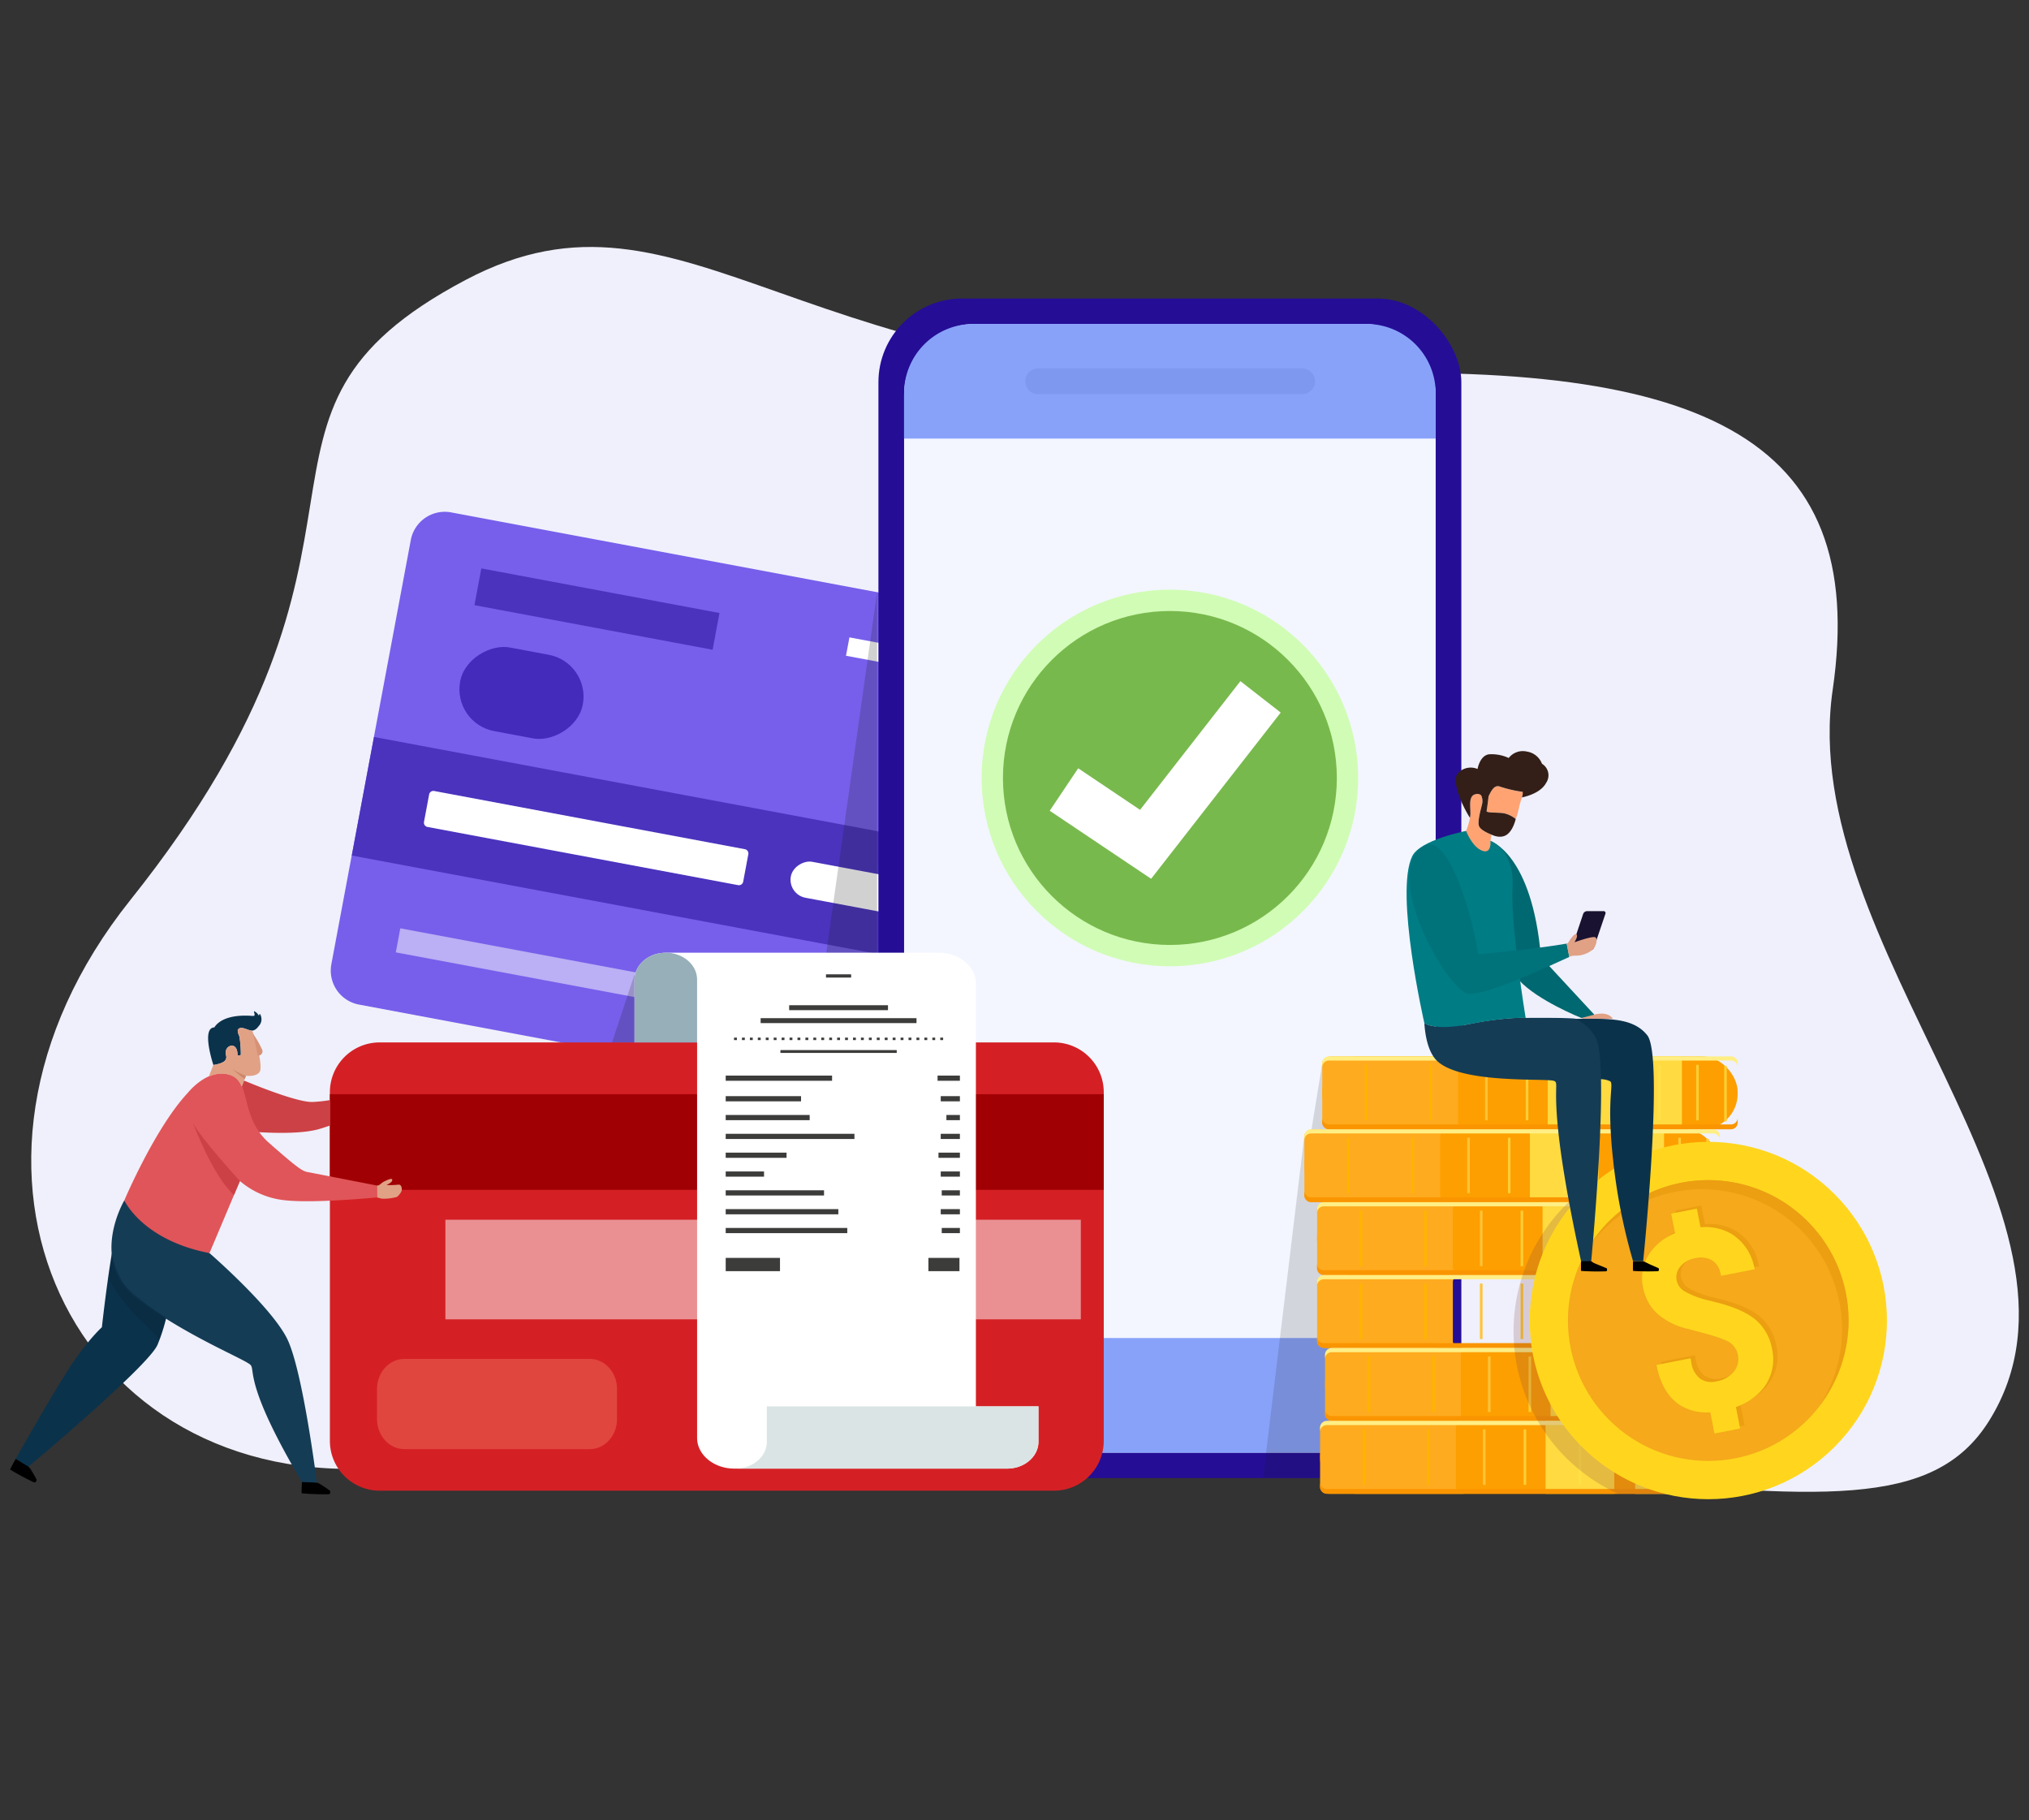 <svg xmlns="http://www.w3.org/2000/svg" xmlns:xlink="http://www.w3.org/1999/xlink" height="435" viewBox="0 0 485 435" width="485"><rect x="0" y="0" width="485" height="435" fill="#333333" stroke="none"/><clipPath id="a"><path d="m233 184h485v435h-485z"></path></clipPath><linearGradient id="b" gradientUnits="objectBoundingBox" x1="-2.473" x2="-1.473" y1=".5" y2=".5"><stop offset=".065" stop-color="#fdc627"></stop><stop offset=".399" stop-color="#fdd62d"></stop><stop offset=".808" stop-color="#fd9f00"></stop></linearGradient><linearGradient id="c" x1="-2.387" x2="-1.387" xlink:href="#b" y1=".5" y2=".5"></linearGradient><linearGradient id="d" x1="-2.448" x2="-1.448" xlink:href="#b" y1=".5" y2=".5"></linearGradient><linearGradient id="e" x1="-2.486" x2="-1.486" xlink:href="#b" y1=".5" y2=".5"></linearGradient><linearGradient id="f" x1="-2.462" x2="-1.462" xlink:href="#b" y1=".5" y2=".5"></linearGradient><g clip-path="url(#a)" transform="translate(-233 -184)"><path d="m745.445 513.947c30.266-48.372-46.28-113.592-37.375-174.693s-31.688-79.73-127.2-75.052c-119.07 5.831-146.233-51.108-199.57-22.926-61.891 32.7-10.38 60.833-80.138 148.182-51.493 64.478-13.524 141.677 60.477 135.631 274.361-22.415 357.161 31.44 383.806-11.142z" fill="#eff0fb" transform="translate(-36.996 9.623)"></path><path d="m848.957 712.959a8.263 8.263 0 0 1 -9.615 6.581l-175.642-32.897a8.263 8.263 0 0 1 -6.581-9.615l19-101.427a8.263 8.263 0 0 1 9.615-6.581l175.639 32.9a8.263 8.263 0 0 1 6.581 9.615z" fill="#775feb" transform="translate(-344.918 -262.571)"></path><path d="m0 0h195.158v28.827h-195.158z" fill="#4b33be" transform="matrix(.983 .184 -.184 .983 322.395 360.119)"></path><rect fill="#442bbc" height="29.827" rx="10.162" transform="matrix(.184 -.983 .983 .184 341.123 356.849)" width="20.325"></rect><path d="m851.326 944.176a1.033 1.033 0 0 1 -1.2.823l-74.275-13.912a1.033 1.033 0 0 1 -.822-1.2l1.23-6.568a1.032 1.032 0 0 1 1.2-.823l74.275 13.912a1.033 1.033 0 0 1 .823 1.2z" fill="#fff" transform="translate(-440.68 -549.464)"></path><rect fill="#fff" height="35.085" rx="4.371" transform="matrix(.184 -.983 .983 .184 421.234 397.743)" width="8.742"></rect><path d="m1511.038 1067.74a1.032 1.032 0 0 1 -1.2.823l-32.461-6.08a1.033 1.033 0 0 1 -.823-1.2l1.23-6.568a1.032 1.032 0 0 1 1.2-.823l32.461 6.08a1.033 1.033 0 0 1 .823 1.2z" fill="#fff" transform="translate(-1009.866 -656.072)"></path><path d="m0 0h57.911v8.934h-57.911z" fill="#4b33be" transform="matrix(.983 .184 -.184 .983 348.054 319.842)"></path><path d="m0 0h67.828v4.467h-67.828z" fill="#fff" transform="matrix(.983 .184 -.184 .983 436.043 336.322)"></path><path d="m0 0h44.412v4.467h-44.412z" fill="#fff" transform="matrix(.983 .184 -.184 .983 457.353 349.736)"></path><path d="m0 0h67.431v5.848h-67.431z" fill="#fff" opacity=".5" transform="matrix(.983 .184 -.184 .983 328.689 405.853)"></path><rect fill="#fff" height="15.714" opacity=".35" rx="7.857" transform="matrix(.825 -.565 .565 .825 460.498 433.605)" width="15.714"></rect><rect fill="#fff" height="15.714" opacity=".25" rx="7.857" transform="matrix(.825 -.565 .565 .825 473.386 436.019)" width="15.714"></rect><g transform="translate(442.976 255.345)"><rect fill="#250d96" height="281.893" rx="20" width="139.334"></rect><g transform="translate(6.131 6.077)"><rect fill="#f3f6ff" height="269.739" rx="17" width="127.072"></rect><path d="m1493.982 330.941h-94.012a16.549 16.549 0 0 0 -16.53 16.53v10.866h127.072v-10.866a16.549 16.549 0 0 0 -16.53-16.53z" fill="#88a2fa" transform="translate(-1383.44 -330.941)"></path><path d="m1493.982 1642.979h-94.012a16.549 16.549 0 0 1 -16.53-16.53v-10.866h127.072v10.866a16.549 16.549 0 0 1 -16.53 16.53z" fill="#88a2fa" transform="translate(-1383.44 -1373.241)"></path><path d="m1602.863 393.354h-63.063a3.09 3.09 0 0 1 0-6.179h63.067a3.09 3.09 0 1 1 0 6.179z" fill="#7e98f0" transform="translate(-1507.794 -376.567)"></path></g><g transform="translate(24.666 69.576)"><circle cx="45.002" cy="45.002" fill="#d1fcb5" r="45.002"></circle><g transform="translate(5.097 5.097)"><circle cx="39.905" cy="39.905" fill="#78b94d" r="39.905"></circle><path d="m1592.221 830.671-24.235-16.26 6.806-10.146 14.789 9.931 23.981-30.755 9.637 7.506z" fill="#fff" transform="translate(-1556.804 -766.674)"></path></g></g></g><path d="m1903.793 1280.748v-1.157a.573.573 0 0 1 -.566-.565l-.845-13.723-.078-1.075-2.683 16.519h4.172z" fill="#1d1d1b" opacity=".15" transform="translate(-1353.139 -826.744)"></path><path d="m1853.034 1428.917a.5.5 0 0 1 0-.057.573.573 0 0 1 .273-.426.492.492 0 0 1 .267-.081h.044 1.163v-2.06a.573.573 0 0 1 -.565-.566v-14.232a.552.552 0 0 1 0-.059.57.57 0 0 1 .287-.432l.027-.016a.573.573 0 0 1 .117-.043l.042-.007a.532.532 0 0 1 .089-.009v-2.06h-1.907a.573.573 0 0 1 -.566-.565v-14.234a.581.581 0 0 1 0-.059.57.57 0 0 1 .287-.433l.02-.011a.575.575 0 0 1 .144-.052.722.722 0 0 1 .092-.009h.057-.037v-2.06a.573.573 0 0 1 -.565-.565v-14.232a.581.581 0 0 1 0-.059.57.57 0 0 1 .287-.433l.028-.016a.567.567 0 0 1 .12-.044h.027a.575.575 0 0 1 .1-.011v-2.06h-3.032a.573.573 0 0 1 -.566-.566v-13.694l-1.027-.622-9.864 81.746 14.647-.012z" fill="#1d1d1b" opacity=".15" transform="translate(-1303.457 -903.75)"></path><path d="m1018.762 1154.824-5.377 16.27h5.377z" fill="#1d1d1b" opacity=".2" transform="translate(-634.088 -737.979)"></path><path d="m1296.728 757.221v-86.721l-12.22 86.717z" fill="#1d1d1b" opacity=".2" transform="translate(-854.065 -345.024)"></path><path d="m840.856 1336.339a11.9 11.9 0 0 1 -11.864 11.864h-161.253a11.9 11.9 0 0 1 -11.864-11.864v-83.4a11.9 11.9 0 0 1 11.864-11.864h161.253a11.9 11.9 0 0 1 11.864 11.864z" fill="#d42025" transform="translate(-344.021 -807.956)"></path><path d="m0 0h184.981v22.855h-184.981z" fill="#a00004" transform="translate(311.854 445.495)"></path><path d="m0 0h151.889v23.807h-151.889z" fill="#fff" opacity=".5" transform="translate(339.466 475.492)"></path><path d="m772.96 1656.421c0 3.951-2.93 7.184-6.511 7.184h-44.349c-3.581 0-6.511-3.233-6.511-7.184v-7.184c0-3.951 2.93-7.184 6.511-7.184h44.35c3.581 0 6.511 3.233 6.511 7.184z" fill="#e1463e" transform="translate(-392.467 -1133.294)"></path><path d="m1123.484 1235.88v-101.08c0-4.034-4.006-7.335-8.9-7.335h-64.968c-.045 0-.089 0-.134 0a10.587 10.587 0 0 0 -2.221.26c-3.094.787-5.369 3.255-5.369 6.156v15.019h14.953v94.524c0 4.034 4.006 7.334 8.9 7.334h64.969.134a10.614 10.614 0 0 0 2.222-.26c3.094-.787 5.369-3.255 5.369-6.156v-8.461z" fill="#fff" transform="translate(-657.214 -715.785)"></path><path d="m1049.478 1127.472c-.038 0-.076 0-.114 0a8.547 8.547 0 0 0 -2.108.262c-3.094.787-5.369 3.255-5.369 6.156v15.01h14.953v-15.013c.001-3.496-3.3-6.364-7.362-6.415z" fill="#96afb9" transform="translate(-657.214 -715.785)"></path><path d="m1227.363 1702.146h-49.963v8.461c0 2.9-2.275 5.369-5.369 6.155a8.562 8.562 0 0 1 -2.108.262h64.92a8.563 8.563 0 0 0 2.108-.262c3.094-.787 5.369-3.255 5.369-6.155v-8.461z" fill="#dae4e4" transform="translate(-761.093 -1182.051)"></path><g fill="#3c3c3b"><path d="m0 0h23.623v1.181h-23.623z" transform="translate(421.636 424.231)"></path><path d="m0 0h6.009v.778h-6.009z" transform="translate(430.443 416.845)"></path><path d="m0 0h27.805v.683h-27.805z" transform="translate(419.545 434.949)"></path><path d="m0 0h25.427v1.241h-25.427z" transform="translate(406.468 441.046)"></path><path d="m0 0h14.546v1.241h-14.546z" transform="translate(406.468 459.459)"></path><path d="m0 0h9.162v1.241h-9.162z" transform="translate(406.468 463.959)"></path><path d="m0 0h4.581v1.241h-4.581z" transform="translate(457.868 463.959)"></path><path d="m0 0h30.772v1.241h-30.772z" transform="translate(406.468 454.959)"></path><path d="m0 0h18.01v1.241h-18.01z" transform="translate(406.468 445.96)"></path><path d="m0 0h20.072v1.241h-20.072z" transform="translate(406.468 450.459)"></path><path d="m0 0h23.503v1.241h-23.503z" transform="translate(406.468 468.459)"></path><path d="m0 0h29.06v1.241h-29.06z" transform="translate(406.468 477.458)"></path><path d="m0 0h26.922v1.241h-26.922z" transform="translate(406.468 472.958)"></path><path d="m0 0h12.977v3.17h-12.977z" transform="translate(406.468 484.615)"></path><path d="m0 0h7.425v3.17h-7.425z" transform="translate(454.92 484.615)"></path><path d="m0 0h5.337v1.241h-5.337z" transform="translate(457.112 441.046)"></path><path d="m0 0h5.12v1.241h-5.12z" transform="translate(457.329 459.459)"></path><path d="m0 0h4.581v1.241h-4.581z" transform="translate(457.868 454.959)"></path><path d="m0 0h4.581v1.241h-4.581z" transform="translate(457.868 445.96)"></path><path d="m0 0h3.226v1.241h-3.226z" transform="translate(459.223 450.459)"></path><path d="m0 0h4.342v1.241h-4.342z" transform="translate(458.107 468.459)"></path><path d="m0 0h4.581v1.241h-4.581z" transform="translate(457.868 472.958)"></path><path d="m0 0h4.342v1.241h-4.342z" transform="translate(458.107 477.458)"></path><path d="m0 0h37.261v1.181h-37.261z" transform="translate(414.817 427.323)"></path><g transform="translate(408.456 431.973)"><path d="m0 0h.687v.588h-.687z"></path><path d="m0 0h.686v.588h-.686z" transform="translate(1.896)"></path><path d="m0 0h.686v.588h-.686z" transform="translate(3.792)"></path><path d="m0 0h.686v.588h-.686z" transform="translate(5.688)"></path><path d="m0 0h.686v.588h-.686z" transform="translate(7.584)"></path><path d="m0 0h.686v.588h-.686z" transform="translate(9.48)"></path><path d="m0 0h.686v.588h-.686z" transform="translate(11.376)"></path><path d="m0 0h.686v.588h-.686z" transform="translate(13.272)"></path><path d="m0 0h.686v.588h-.686z" transform="translate(15.168)"></path><path d="m0 0h.687v.588h-.687z" transform="translate(17.064)"></path><path d="m0 0h.686v.588h-.686z" transform="translate(18.96)"></path><path d="m0 0h.687v.588h-.687z" transform="translate(20.856)"></path><path d="m0 0h.686v.588h-.686z" transform="translate(22.752)"></path><path d="m0 0h.687v.588h-.687z" transform="translate(24.648)"></path><path d="m0 0h.686v.588h-.686z" transform="translate(26.544)"></path><path d="m0 0h.687v.588h-.687z" transform="translate(28.44)"></path><path d="m0 0h.686v.588h-.686z" transform="translate(30.336)"></path><path d="m0 0h.686v.588h-.686z" transform="translate(32.232)"></path><path d="m0 0h.686v.588h-.686z" transform="translate(34.128)"></path><path d="m0 0h.686v.588h-.686z" transform="translate(36.024)"></path><path d="m0 0h.686v.588h-.686z" transform="translate(37.92)"></path><path d="m0 0h.686v.588h-.686z" transform="translate(39.816)"></path><path d="m0 0h.687v.588h-.687z" transform="translate(41.712)"></path><path d="m0 0h.686v.588h-.686z" transform="translate(43.608)"></path><path d="m0 0h.687v.588h-.687z" transform="translate(45.504)"></path><path d="m0 0h.686v.588h-.686z" transform="translate(47.4)"></path><path d="m0 0h.687v.588h-.687z" transform="translate(49.296)"></path></g></g><path d="m565.162 1294.069a34.032 34.032 0 0 1 -4.225.448c-3.344.036-11.781-3.247-16.321-5.123l-.546 1.417a39.391 39.391 0 0 1 1.377 5.146 15.838 15.838 0 0 0 2.632 5.766c5.064.3 11.037.318 14.735-.8.742-.225 1.531-.485 2.347-.767z" fill="#cc4145" transform="translate(-253.308 -847.162)"></path><path d="m620.138 1797.047s-.15 2.7-.063 2.871a56.91 56.91 0 0 0 6.492.224c.422-.061.343-.733.251-.842a27.736 27.736 0 0 0 -2.414-1.624 4.929 4.929 0 0 0 -.709-.316z" transform="translate(-314.953 -1259.049)"></path><path d="m421.1 1474.274c-3.745-7.656-18.588-20.519-18.588-20.519l-.428-.265a34.581 34.581 0 0 1 -10.625-3.85 26.033 26.033 0 0 1 -9.237-8.456l-.058-.036s-8.548 14.423 2.822 23.308 26.317 14.761 27.388 16.076-1.461 4.808 12.246 27.942l3.567.126s-3.344-26.67-7.087-34.326z" fill="#153c55" transform="translate(-119.442 -970.288)"></path><path d="m283.693 1515.6a19.351 19.351 0 0 1 -2.92-7.393c-.717 4.32-1.528 10.065-2.39 17.683 0 0-3.876 3.459-8.62 11.031s-11.978 20.426-11.978 20.426l3.052 1.853s28.2-23.589 30.8-29.008a43.709 43.709 0 0 0 2.131-6.572c-2.31-1.493-8.189-5.449-10.075-8.02z" fill="#0b324b" transform="translate(-21.03 -1024.701)"></path><path d="m252.083 1768.7s-1.327 2.352-1.326 2.547a57.084 57.084 0 0 0 5.724 3.071c.405.132.632-.506.6-.645a27.654 27.654 0 0 0 -1.448-2.524 4.928 4.928 0 0 0 -.5-.6z" transform="translate(-15.327 -1236.05)"></path><path d="m381.5 1519.759a14.55 14.55 0 0 1 -5.833-10.45c-.281 1.7-.575 3.615-.881 5.775a43.77 43.77 0 0 0 8.744 10.937 37.58 37.58 0 0 1 3.537 3.849c.49-1.317 1.024-3.1 1.567-5.139a86.057 86.057 0 0 1 -7.134-4.972z" opacity=".1" transform="translate(-115.962 -1025.592)"></path><path d="m715.325 1418.454s.846.232 1.122.3a11.628 11.628 0 0 0 3.631-.42c.45-.341 1.278-1.231 1.171-1.991s-.427-1.007-.847-.937a19.421 19.421 0 0 1 -2.74.087c-.112-.068 1.273-.524 1.307-1.177s-1.2-.006-1.841.281-1.077.825-1.4.939a.808.808 0 0 1 -.466.066z" fill="#e1a185" transform="translate(-392.206 -948.289)"></path><path d="m455.761 1307.165s-13.9-2.7-15.772-3.07-1.748.125-9.987-7.115c-6.065-5.33-4.824-12.486-7.632-15.294a5.289 5.289 0 0 0 -1.069-.751 4.184 4.184 0 0 0 -.478-.189c-5.347-1.885-10.176 4.217-10.176 4.217-7.86 8.366-15.223 25.749-15.223 25.749s4.244 9.487 20.348 12.608l7.278-17.227a19.563 19.563 0 0 0 10.95 4.619c6.99.749 21.824-.695 21.824-.695z" fill="#e05559" transform="translate(-132.703 -839.852)"></path><path d="m482.318 1342.715s4.613 12.619 9.816 17.3l1.417-3.355s-9.657-10.522-11.233-13.945z" fill="#cc4145" transform="translate(-203.205 -890.425)"></path><path d="m513.968 1202.328c-.113-.058-.182.161-.269.4a2.552 2.552 0 0 0 -1.071-1.054c-.361-.051.435 1.025-.226 1.118-.089-.008-.166-.008-.253-.015-.064-.006-.135-.008-.2-.012-6.256-.432-8.316 1.8-8.9 2.761-3.205.1-.228 8.981-.228 8.981s2.356-.295 2.9-1.2-.248-1.28.169-2.428 2.306-1.653 2.653.521a3.743 3.743 0 0 1 .039.75c.171.12.452.075.8-.025a25.85 25.85 0 0 0 -.338-4.446c-.152-.3-.593-1.382-.3-1.71.681-.76 1.968.077 2.9.26l.037.013s.935.407 1.958-1.012a2.364 2.364 0 0 0 .329-2.902z" fill="#0b324b" transform="translate(-218.816 -775.992)"></path><path d="m502.715 1234.363a7.554 7.554 0 0 1 2.933-.635 6.253 6.253 0 0 1 2.084.358 4.129 4.129 0 0 1 .472.186l-.011-.006a4.86 4.86 0 0 1 1.053.735 5.394 5.394 0 0 1 1.085 1.673.65.65 0 0 0 .119.111l.98-2.567s2.617.34 3.332-1.052c.625-1.219-.752-7.427-1.886-9.746a1 1 0 0 1 -.382-.05l-.037-.013c-.933-.183-2.22-1.02-2.9-.26-.293.327.147 1.411.3 1.709a25.837 25.837 0 0 1 .337 4.446c-.351.1-.633.145-.8.025a3.761 3.761 0 0 0 -.039-.75c-.346-2.174-2.236-1.669-2.653-.521s.372 1.523-.169 2.428-2.9 1.2-2.9 1.2l-1.068 2.735a.785.785 0 0 0 .15-.006z" fill="#e1a185" transform="translate(-219.636 -793.125)"></path><path d="m558.692 1230.383a22.417 22.417 0 0 1 2.1 3.661 1.014 1.014 0 0 1 -.991 1.5z" fill="#d79276" transform="translate(-265.172 -799.284)"></path><path d="m535.591 1277.53.3-.781a22.937 22.937 0 0 1 -3.182-1.548 25.419 25.419 0 0 0 2.882 2.329z" fill="#cd886c" transform="translate(-244.089 -835.647)"></path><g transform="translate(549.058 436.453)"><rect fill="url(#b)" height="17.423" rx="8.458" width="99.299"></rect><path d="m1915.5 1258.764h32.46c-1.22 0-2.218.718-2.218 1.6v14.232c0 .878 1 1.6 2.218 1.6h-32.46c-1.219 0-2.218-.718-2.218-1.6v-14.236c-.002-.878.996-1.596 2.218-1.596z" fill="#ffab1f" transform="translate(-1913.28 -1258.764)"></path><g fill="#ffda40" transform="translate(53.9)"><path d="m0 0h16.421v17.423h-16.421z"></path><path d="m0 0h10.658v17.423h-10.658z" transform="translate(21.419)"></path></g><path d="m1914.875 1338.1h96.108a1.6 1.6 0 0 0 1.6-1.6v1.164a1.6 1.6 0 0 1 -1.6 1.6h-96.108a1.6 1.6 0 0 1 -1.6-1.6v-1.164a1.6 1.6 0 0 0 1.6 1.6z" fill="#fa9500" transform="translate(-1913.28 -1321.835)"></path><path d="m1914.875 1258.764h96.108a1.6 1.6 0 0 1 1.6 1.6v1a1.6 1.6 0 0 0 -1.6-1.6h-96.108a1.6 1.6 0 0 0 -1.6 1.6v-1a1.6 1.6 0 0 1 1.6-1.6z" fill="#ffee84" transform="translate(-1913.28 -1258.764)"></path><path d="m0 0h.626v13.265h-.626z" fill="#ffcd34" transform="matrix(-1 0 0 -1 96.701 15.541)"></path><path d="m0 0h.626v13.265h-.626z" fill="#ffcd34" transform="matrix(-1 0 0 -1 90.006 15.291)"></path><path d="m0 0h.626v13.265h-.626z" fill="#ffe146" transform="matrix(-1 0 0 -1 80.961 15.291)"></path><path d="m0 0h.626v13.265h-.626z" fill="#ffe146" transform="matrix(-1 0 0 -1 62.423 15.291)"></path><path d="m0 0h.626v13.265h-.626z" fill="#ffcd34" transform="matrix(-1 0 0 -1 49.273 15.291)"></path><path d="m0 0h.626v13.265h-.626z" fill="#ffc336" transform="matrix(-1 0 0 -1 39.554 15.291)"></path><g fill="#ffb400"><path d="m0 0h.626v13.265h-.626z" transform="matrix(-1 0 0 -1 26.206 15.291)"></path><path d="m0 0h.626v13.265h-.626z" transform="matrix(-1 0 0 -1 10.814 15.291)"></path></g></g><g transform="translate(544.792 453.877)"><rect fill="url(#c)" height="17.423" rx="8.458" width="99.299"></rect><path d="m1892.881 1351.125h32.46c-1.22 0-2.218.718-2.218 1.6v14.232c0 .878 1 1.6 2.218 1.6h-32.46c-1.219 0-2.218-.718-2.218-1.6v-14.232c.001-.882.999-1.6 2.218-1.6z" fill="#ffab1f" transform="translate(-1890.664 -1351.125)"></path><g fill="#ffda40" transform="translate(53.9)"><path d="m0 0h16.421v17.423h-16.421z"></path><path d="m0 0h10.658v17.423h-10.658z" transform="translate(21.419)"></path></g><path d="m1892.259 1430.456h96.108a1.6 1.6 0 0 0 1.6-1.6v1.164a1.6 1.6 0 0 1 -1.6 1.6h-96.108a1.6 1.6 0 0 1 -1.6-1.6v-1.164a1.6 1.6 0 0 0 1.6 1.6z" fill="#fa9500" transform="translate(-1890.664 -1414.196)"></path><path d="m1892.259 1351.125h96.108a1.6 1.6 0 0 1 1.6 1.6v1a1.6 1.6 0 0 0 -1.6-1.6h-96.108a1.6 1.6 0 0 0 -1.6 1.6v-1a1.6 1.6 0 0 1 1.6-1.6z" fill="#ffee84" transform="translate(-1890.664 -1351.125)"></path><path d="m0 0h.626v13.265h-.626z" fill="#ffcd34" transform="matrix(-1 0 0 -1 96.701 15.541)"></path><path d="m0 0h.626v13.265h-.626z" fill="#ffcd34" transform="matrix(-1 0 0 -1 90.006 15.291)"></path><path d="m0 0h.626v13.265h-.626z" fill="#ffe146" transform="matrix(-1 0 0 -1 80.961 15.291)"></path><path d="m0 0h.626v13.265h-.626z" fill="#ffe146" transform="matrix(-1 0 0 -1 62.423 15.291)"></path><path d="m0 0h.626v13.265h-.626z" fill="#ffcd34" transform="matrix(-1 0 0 -1 49.273 15.291)"></path><path d="m0 0h.626v13.265h-.626z" fill="#ffc336" transform="matrix(-1 0 0 -1 39.554 15.291)"></path><g fill="#ffb400"><path d="m0 0h.626v13.265h-.626z" transform="matrix(-1 0 0 -1 26.206 15.291)"></path><path d="m0 0h.626v13.265h-.626z" transform="matrix(-1 0 0 -1 10.814 15.291)"></path></g></g><g transform="translate(547.825 471.3)"><rect fill="url(#d)" height="17.423" rx="8.458" width="99.299"></rect><path d="m1908.958 1443.486h32.46c-1.22 0-2.219.718-2.219 1.6v14.232c0 .878 1 1.6 2.219 1.6h-32.46c-1.22 0-2.218-.718-2.218-1.6v-14.232c0-.886.998-1.6 2.218-1.6z" fill="#ffab1f" transform="translate(-1906.74 -1443.486)"></path><g fill="#ffda40" transform="translate(53.9)"><path d="m0 0h16.421v17.423h-16.421z"></path><path d="m0 0h10.658v17.423h-10.658z" transform="translate(21.419)"></path></g><path d="m1908.335 1522.817h96.108a1.6 1.6 0 0 0 1.6-1.6v1.163a1.6 1.6 0 0 1 -1.6 1.6h-96.108a1.6 1.6 0 0 1 -1.6-1.6v-1.163a1.6 1.6 0 0 0 1.6 1.6z" fill="#fa9500" transform="translate(-1906.74 -1506.557)"></path><path d="m1908.335 1443.486h96.108a1.6 1.6 0 0 1 1.6 1.6v1a1.6 1.6 0 0 0 -1.6-1.6h-96.108a1.6 1.6 0 0 0 -1.6 1.6v-1a1.6 1.6 0 0 1 1.6-1.6z" fill="#ffee84" transform="translate(-1906.74 -1443.486)"></path><path d="m0 0h.626v13.265h-.626z" fill="#ffcd34" transform="matrix(-1 0 0 -1 96.701 15.541)"></path><path d="m0 0h.626v13.265h-.626z" fill="#ffcd34" transform="matrix(-1 0 0 -1 90.006 15.291)"></path><path d="m0 0h.626v13.265h-.626z" fill="#ffe146" transform="matrix(-1 0 0 -1 80.961 15.291)"></path><path d="m0 0h.626v13.265h-.626z" fill="#ffe146" transform="matrix(-1 0 0 -1 62.423 15.291)"></path><path d="m0 0h.626v13.265h-.626z" fill="#ffcd34" transform="matrix(-1 0 0 -1 49.273 15.291)"></path><path d="m0 0h.626v13.265h-.626z" fill="#ffc336" transform="matrix(-1 0 0 -1 39.554 15.291)"></path><g fill="#ffb400"><path d="m0 0h.626v13.265h-.626z" transform="matrix(-1 0 0 -1 26.206 15.291)"></path><path d="m0 0h.626v13.265h-.626z" transform="matrix(-1 0 0 -1 10.814 15.291)"></path></g></g><g transform="translate(547.825 488.723)"><rect fill="url(#d)" height="17.423" rx="8.458" width="99.299"></rect><path d="m1908.958 1535.846h32.46c-1.22 0-2.219.718-2.219 1.6v14.232c0 .878 1 1.6 2.219 1.6h-32.46c-1.22 0-2.218-.718-2.218-1.6v-14.232c0-.882.998-1.6 2.218-1.6z" fill="#ffab1f" transform="translate(-1906.74 -1535.846)"></path><g fill="#ffda40" transform="translate(53.9)"><path d="m0 0h16.421v17.423h-16.421z"></path><path d="m0 0h10.658v17.423h-10.658z" transform="translate(21.419)"></path></g><path d="m1908.335 1615.178h96.108a1.6 1.6 0 0 0 1.6-1.6v1.163a1.6 1.6 0 0 1 -1.6 1.6h-96.108a1.6 1.6 0 0 1 -1.6-1.6v-1.163a1.6 1.6 0 0 0 1.6 1.6z" fill="#fa9500" transform="translate(-1906.74 -1598.918)"></path><path d="m1908.335 1535.846h96.108a1.6 1.6 0 0 1 1.6 1.6v1a1.6 1.6 0 0 0 -1.6-1.6h-96.108a1.6 1.6 0 0 0 -1.6 1.6v-1a1.6 1.6 0 0 1 1.6-1.6z" fill="#ffee84" transform="translate(-1906.74 -1535.846)"></path><path d="m0 0h.626v13.265h-.626z" fill="#ffcd34" transform="matrix(-1 0 0 -1 96.701 15.541)"></path><path d="m0 0h.626v13.265h-.626z" fill="#ffcd34" transform="matrix(-1 0 0 -1 90.006 15.291)"></path><path d="m0 0h.626v13.265h-.626z" fill="#ffe146" transform="matrix(-1 0 0 -1 80.961 15.291)"></path><path d="m0 0h.626v13.265h-.626z" fill="#ffe146" transform="matrix(-1 0 0 -1 62.423 15.291)"></path><path d="m0 0h.626v13.265h-.626z" fill="#ffcd34" transform="matrix(-1 0 0 -1 49.273 15.291)"></path><path d="m0 0h.626v13.265h-.626z" fill="#ffc336" transform="matrix(-1 0 0 -1 39.554 15.291)"></path><g fill="#ffb400"><path d="m0 0h.626v13.265h-.626z" transform="matrix(-1 0 0 -1 26.206 15.291)"></path><path d="m0 0h.626v13.265h-.626z" transform="matrix(-1 0 0 -1 10.814 15.291)"></path></g></g><g transform="translate(549.732 506.147)"><rect fill="url(#e)" height="17.423" rx="8.458" width="99.299"></rect><path d="m1919.068 1628.207h32.46c-1.22 0-2.218.718-2.218 1.6v14.232c0 .878 1 1.6 2.218 1.6h-32.46c-1.22 0-2.218-.718-2.218-1.6v-14.239c0-.875.998-1.593 2.218-1.593z" fill="#ffab1f" transform="translate(-1916.85 -1628.207)"></path><g fill="#ffda40" transform="translate(53.9)"><path d="m0 0h16.421v17.423h-16.421z"></path><path d="m0 0h10.658v17.423h-10.658z" transform="translate(21.419)"></path></g><path d="m1918.445 1707.538h96.108a1.6 1.6 0 0 0 1.6-1.6v1.163a1.6 1.6 0 0 1 -1.6 1.6h-96.108a1.6 1.6 0 0 1 -1.6-1.6v-1.163a1.6 1.6 0 0 0 1.6 1.6z" fill="#fa9500" transform="translate(-1916.85 -1691.278)"></path><path d="m1918.445 1628.207h96.108a1.6 1.6 0 0 1 1.6 1.6v1a1.6 1.6 0 0 0 -1.6-1.6h-96.108a1.6 1.6 0 0 0 -1.6 1.6v-1a1.6 1.6 0 0 1 1.6-1.6z" fill="#ffee84" transform="translate(-1916.85 -1628.207)"></path><path d="m0 0h.626v13.265h-.626z" fill="#ffcd34" transform="matrix(-1 0 0 -1 96.701 15.541)"></path><path d="m0 0h.626v13.265h-.626z" fill="#ffcd34" transform="matrix(-1 0 0 -1 90.006 15.291)"></path><path d="m0 0h.626v13.265h-.626z" fill="#ffe146" transform="matrix(-1 0 0 -1 80.961 15.291)"></path><path d="m0 0h.626v13.265h-.626z" fill="#ffe146" transform="matrix(-1 0 0 -1 62.423 15.291)"></path><path d="m0 0h.626v13.265h-.626z" fill="#ffcd34" transform="matrix(-1 0 0 -1 49.273 15.291)"></path><path d="m0 0h.626v13.265h-.626z" fill="#ffc336" transform="matrix(-1 0 0 -1 39.554 15.291)"></path><g fill="#ffb400"><path d="m0 0h.626v13.265h-.626z" transform="matrix(-1 0 0 -1 26.206 15.291)"></path><path d="m0 0h.626v13.265h-.626z" transform="matrix(-1 0 0 -1 10.814 15.291)"></path></g></g><g transform="translate(548.547 523.571)"><rect fill="url(#f)" height="17.423" rx="8.458" width="99.299"></rect><path d="m1912.788 1720.568h32.46c-1.22 0-2.218.718-2.218 1.6v14.232c0 .878 1 1.6 2.218 1.6h-32.46c-1.219 0-2.218-.718-2.218-1.6v-14.232c0-.882.998-1.6 2.218-1.6z" fill="#ffab1f" transform="translate(-1910.57 -1720.568)"></path><g fill="#ffda40" transform="translate(53.9)"><path d="m0 0h16.421v17.423h-16.421z"></path><path d="m0 0h10.658v17.423h-10.658z" transform="translate(21.419)"></path></g><path d="m1912.166 1799.9h96.108a1.6 1.6 0 0 0 1.6-1.6v1.163a1.6 1.6 0 0 1 -1.6 1.6h-96.108a1.6 1.6 0 0 1 -1.6-1.6v-1.163a1.6 1.6 0 0 0 1.6 1.6z" fill="#fa9500" transform="translate(-1910.57 -1783.639)"></path><path d="m1912.166 1720.568h96.108a1.6 1.6 0 0 1 1.6 1.6v1a1.6 1.6 0 0 0 -1.6-1.6h-96.108a1.6 1.6 0 0 0 -1.6 1.6v-1a1.6 1.6 0 0 1 1.6-1.6z" fill="#ffee84" transform="translate(-1910.57 -1720.568)"></path><path d="m0 0h.626v13.265h-.626z" fill="#ffcd34" transform="matrix(-1 0 0 -1 96.701 15.541)"></path><path d="m0 0h.626v13.265h-.626z" fill="#ffcd34" transform="matrix(-1 0 0 -1 90.006 15.291)"></path><path d="m0 0h.626v13.265h-.626z" fill="#ffe146" transform="matrix(-1 0 0 -1 80.961 15.291)"></path><path d="m0 0h.626v13.265h-.626z" fill="#ffe146" transform="matrix(-1 0 0 -1 62.423 15.291)"></path><path d="m0 0h.626v13.265h-.626z" fill="#ffcd34" transform="matrix(-1 0 0 -1 49.273 15.291)"></path><path d="m0 0h.626v13.265h-.626z" fill="#ffc336" transform="matrix(-1 0 0 -1 39.554 15.291)"></path><g fill="#ffb400"><path d="m0 0h.626v13.265h-.626z" transform="matrix(-1 0 0 -1 26.206 15.291)"></path><path d="m0 0h.626v13.265h-.626z" transform="matrix(-1 0 0 -1 10.814 15.291)"></path></g></g><circle cx="42.707" cy="42.707" fill="#ffd61d" r="42.707" transform="matrix(.707 -.707 .707 .707 580.954 499.581)"></circle><circle cx="33.563" cy="33.563" fill="#f5a91b" r="33.563" transform="matrix(.707 -.707 .707 .707 593.886 499.581)"></circle><path d="m2252.265 1431.125a33.506 33.506 0 0 1 55.042 38.142 33.512 33.512 0 1 0 -55.042-38.142z" fill="#eb9f11" transform="translate(-1639.259 -949.509)"></path><path d="m2351.46 1474.406c-1.89-1.651-4.847-3.031-8.811-4.1l-2.507-.632a21.244 21.244 0 0 1 -5.932-2.255 3.9 3.9 0 0 1 -.937-5.819 5.718 5.718 0 0 1 3.573-2.022 5.563 5.563 0 0 1 3.948.433 4.366 4.366 0 0 1 2.055 2.9l.219.874 8.065-1.587-.274-.986a12 12 0 0 0 -5.459-7.534 12.389 12.389 0 0 0 -7.254-1.5l-.878-4.46-6.125 1.206.92 4.679a13.74 13.74 0 0 0 -5.41 3.906 10.576 10.576 0 0 0 -2.224 9.117 11.216 11.216 0 0 0 3.447 6.247 16.523 16.523 0 0 0 7.175 3.571l3.132.83c4.7 1.217 6.5 2.091 7.193 2.608a4.824 4.824 0 0 1 .769 6.765 6.749 6.749 0 0 1 -4.211 2.36 4.768 4.768 0 0 1 -3.878-.636 5.915 5.915 0 0 1 -2.12-3.946l-.183-.933-8.142 1.6.222.959c.939 4 2.753 6.9 5.394 8.625a11.932 11.932 0 0 0 7.257 1.711l1 5.083 6.126-1.205-1.01-5.134a14.452 14.452 0 0 0 6.394-4.312 11.112 11.112 0 0 0 2.234-9.592 11.821 11.821 0 0 0 -3.768-6.821z" fill="#eb9f11" transform="translate(-1697.614 -975.613)"></path><path d="m2345.921 1478.288c-1.889-1.651-4.846-3.031-8.811-4.1l-2.507-.632a21.232 21.232 0 0 1 -5.932-2.255 3.9 3.9 0 0 1 -.937-5.819 5.722 5.722 0 0 1 3.573-2.022 5.563 5.563 0 0 1 3.948.433 4.367 4.367 0 0 1 2.055 2.9l.219.874 8.065-1.587-.275-.986a12 12 0 0 0 -5.459-7.534 12.389 12.389 0 0 0 -7.255-1.5l-.877-4.46-6.126 1.206.921 4.678a13.752 13.752 0 0 0 -5.41 3.906 10.579 10.579 0 0 0 -2.223 9.117 11.213 11.213 0 0 0 3.446 6.247 16.525 16.525 0 0 0 7.175 3.571l3.132.83c4.7 1.217 6.5 2.09 7.193 2.607a4.824 4.824 0 0 1 .769 6.765 6.749 6.749 0 0 1 -4.211 2.36 4.771 4.771 0 0 1 -3.879-.636 5.917 5.917 0 0 1 -2.119-3.947l-.184-.933-8.142 1.6.222.959c.939 4 2.753 6.9 5.394 8.625a11.932 11.932 0 0 0 7.258 1.711l1 5.084 6.125-1.206-1.01-5.134a14.448 14.448 0 0 0 6.394-4.312 11.114 11.114 0 0 0 2.235-9.592 11.818 11.818 0 0 0 -3.767-6.818z" fill="#ffd61d" transform="translate(-1693.121 -978.763)"></path><path d="m2160.339 1454.482a42.766 42.766 0 0 1 16.356-42.464 42.689 42.689 0 0 0 4.018 75.63h11.12a42.765 42.765 0 0 1 -31.494-33.166z" fill="#793d45" opacity=".2" transform="translate(-1560.902 -946.654)"></path><path d="m2307.032 1518.22s-.05 2.184.015 2.323a58.887 58.887 0 0 0 5.95.061c.3-.059.228-.6.16-.687s-2.04-.894-2.38-1.08-1.326-.63-1.326-.63z" transform="translate(-1683.679 -1032.812)"></path><path d="m2249.164 1215.1c-3.591-4.54-10.183-3.919-17.672-3.942 2.3 1.122 4.684 3.252 5.343 5.929a43.731 43.731 0 0 1 .759 8.5 5.688 5.688 0 0 1 2.7.49c.937.781-.9 4.162.669 18.524a138.153 138.153 0 0 0 4.8 24.476l2.418-.012s5.019-48.865.983-53.965z" fill="#0b324b" transform="translate(-1622.404 -783.675)"></path><path d="m2084.131 1216.156c-.668-2.717-3.119-4.875-5.447-5.982-2.746-.221-7.074-.192-14.407-.162a75.221 75.221 0 0 0 -10.895 1.46c-8.412 1.686-10.723-.263-10.723-.263v-.005c.216 3.37.945 6.515 2.513 8.491 4.944 6.229 26.616 4.651 28.473 5.358s-2.458 2.178 6.48 43.094c0 0 .041.195 1.156.191s1.263-.2 1.263-.2 4.024-42.071 1.587-51.982z" fill="#153c55" transform="translate(-1469.193 -782.74)"></path><path d="m2241.188 1518.22s-.05 2.184.015 2.323a59.2 59.2 0 0 0 5.98.088c.3-.059.228-.6.16-.687s-2.781-1.131-3.121-1.317a4.154 4.154 0 0 1 -.616-.42z" transform="translate(-1630.256 -1032.812)"></path><path d="m2138.53 1013.7c-2.107-24.664-12.066-27.733-12.066-27.733l.007.057c.856.385 5.475 2.849 5.026 11-.288 5.236.828 14.989 1.809 22.208 4.356 4.82 14.876 9.017 14.876 9.017h3.833z" fill="#006870" transform="translate(-1537.189 -600.974)"></path><path d="m2241.593 1205.6 3.1-.79s3.1-1.008 4.462 1l-7.231-.041z" fill="#e1a185" transform="translate(-1630.599 -778.328)"></path><path d="m2034.413 973.159s-10.97 2.124-12.879 6.031c-4.254 8.7 2.889 39.894 2.889 39.894s2.311 1.949 10.723.263c8.859-1.776 13.492-1.493 13.492-1.493s-3.638-22.254-3.138-31.225-5.163-11.054-5.163-11.054z" fill="#007c84" transform="translate(-1450.957 -590.584)"></path><path d="m2026.9 990.764c6.062-3.953 11.789 16.415 13.245 25.771 0 0 14.586-1.383 21.151-2.573l.625 3.187c-4.962 2.267-19.953 9.259-24.118 8.789-5.011-.565-20.83-28.703-10.903-35.174z" fill="#00727a" transform="translate(-1453.802 -604.461)"></path><path d="m2235.417 1083.509a.911.911 0 0 1 -.9.584l-3.74-.364a.525.525 0 0 1 -.466-.719l2.536-7.581a1.022 1.022 0 0 1 .9-.653l3.945-.007a.462.462 0 0 1 .467.65z" fill="#191231" transform="translate(-1621.414 -673.027)"></path><path d="m2229.828 1104.577c-.749-.325-4.957 1.2-4.957 1.2s1.112-1.722.345-1.958c-.254-.078-1.059.708-1.786 1.977a.91.91 0 0 1 -.418.3l.613 3.157a3.412 3.412 0 0 1 1.432-.276 6.363 6.363 0 0 0 3.885-1.222c1.042-.622 1.635-2.855.886-3.178z" fill="#e1a185" transform="translate(-1615.523 -696.589)"></path><path d="m2096.578 931.861c0-.015 0-.029.007-.044.006-.049.013-.1.019-.146l.007-.059c.006-.045.01-.09.014-.135 0-.018 0-.037 0-.055.006-.061.01-.122.014-.183.093-1.662-.634-4.534 1.327-4.853.054-.009.107-.015.158-.02h.031c.048 0 .1-.006.14-.007h.029.119.019c.04 0 .079.008.116.014l.034.006c.035.006.069.013.1.022l.033.01.069.023.036.013c.026.011.052.022.076.034l.042.021.045.026c.021.013.042.026.062.04l.029.021a1.041 1.041 0 0 1 .09.074 3.141 3.141 0 0 1 .2 2.259c-.171.847-1.2 4.156-.651 5.216s2.93 1.925 2.93 1.925l-.237 1.539s.325 3.26-2.06 2.279-3.758-4.695-3.758-4.695a17.243 17.243 0 0 0 .96-3.325z" fill="#ffa373" transform="translate(-1512.167 -552.611)"></path><path d="m2128.478 924.317a6.829 6.829 0 0 0 -2.657-1.326c-1.478-.316-4.429-.046-4.3-.607s.472-3.5.472-3.5l.008-.015.055-.112.034-.07.017-.035.05-.1.015-.031.039-.077.017-.035.052-.1.006-.012.051-.1c.005-.011.012-.022.018-.033.014-.026.028-.053.042-.079l.016-.03.057-.1.012-.021.049-.084.019-.033.048-.081.014-.023c.02-.033.041-.067.062-.1l.018-.028.048-.074.021-.03.06-.086.008-.01.067-.091.021-.027.052-.066.021-.026c.023-.028.047-.057.071-.084l.012-.013c.021-.023.041-.046.063-.068l.023-.024.059-.059.019-.018c.026-.024.052-.047.078-.069l.02-.016c.021-.017.041-.034.063-.05l.025-.019c.023-.017.047-.034.071-.05l.013-.008c.028-.018.056-.035.084-.051l.025-.013.066-.034.025-.012c.03-.013.06-.026.091-.037h.008c.028-.01.056-.019.085-.026l.028-.007.074-.016h.024c.032-.005.065-.009.1-.011h.021.082.031l.087.006h.019c.035 0 .071.01.106.017l.029.007.084.021.032.009c.038.012.075.024.113.039a30.53 30.53 0 0 0 5.423 1.25 1.292 1.292 0 0 1 .021.154v.057.107s0 .049 0 .073 0 .066-.009.1-.007.056-.01.084-.01.063-.016.1-.01.063-.017.1-.011.053-.017.079q-.053.234-.131.491a20.539 20.539 0 0 0 -.712 2.492 15.931 15.931 0 0 1 -.775 2.641z" fill="#ffa373" transform="translate(-1533.176 -544.595)"></path><path d="m2083.04 877.349a4.162 4.162 0 0 1 4.666-.972s.518-3.19 2.725-3.509a9.694 9.694 0 0 1 4.718.88 4.278 4.278 0 0 1 4.36-1.532 4.6 4.6 0 0 1 3.6 2.911 3.223 3.223 0 0 1 1 4.551c-1.177 2.233-4.229 3.157-5.8 3.495a2.9 2.9 0 0 0 .179-1.337 30.528 30.528 0 0 1 -5.423-1.25c-1.369-.534-2.138 1.117-2.725 2.306 0 0-.343 2.936-.472 3.5s2.822.291 4.3.607a6.822 6.822 0 0 1 2.656 1.327s-.576 2.746-2.182 3.789-3.608-.06-3.608-.06-2.384-.865-2.93-1.925.479-4.369.651-5.216a3.145 3.145 0 0 0 -.2-2.259 1.383 1.383 0 0 0 -1.231-.274c-1.96.319-1.234 3.191-1.327 4.853a7.213 7.213 0 0 1 -.1.817c-1.625-2.451-4.619-8.801-2.857-10.702z" fill="#331f18" transform="translate(-1501.521 -508.601)"></path></g></svg>